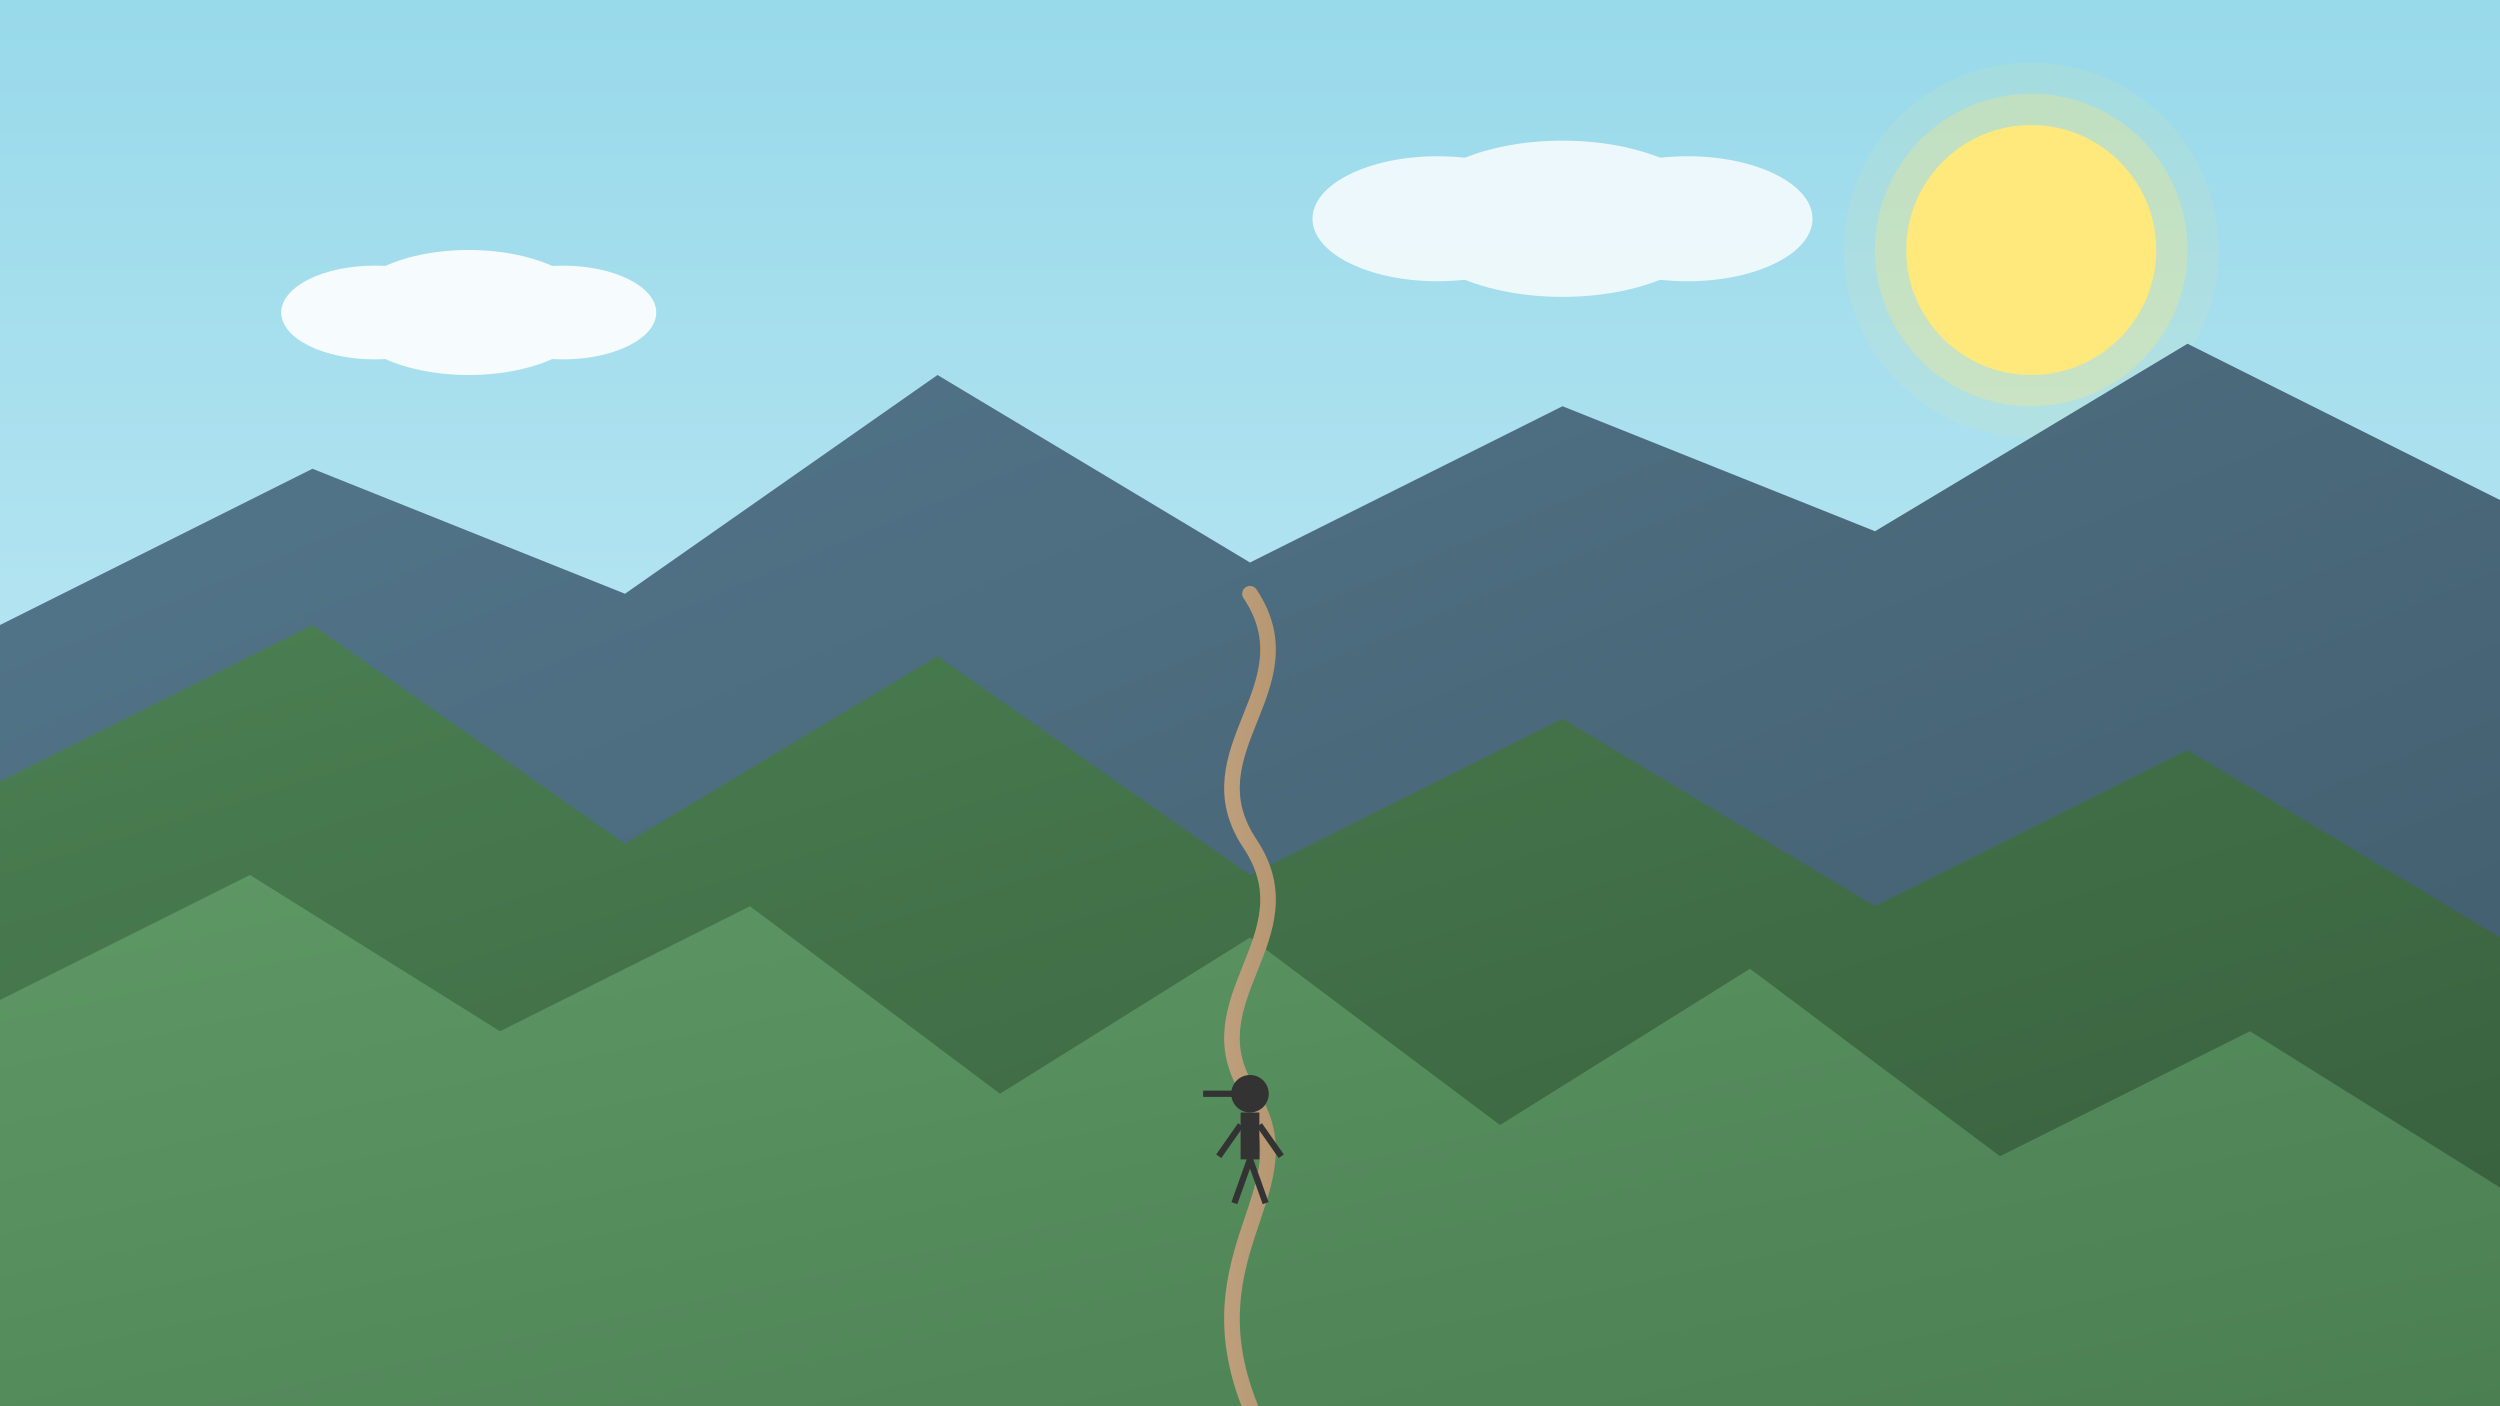 <svg xmlns="http://www.w3.org/2000/svg" width="800" height="450" viewBox="0 0 800 450">
  <rect x="0" y="0" width="800" height="450" fill="#808080" stroke="none"/>
  <defs>
    <linearGradient id="sky-gradient" x1="0%" y1="0%" x2="0%" y2="100%">
      <stop offset="0%" stop-color="#98D9EA" />
      <stop offset="100%" stop-color="#D4F1F9" />
    </linearGradient>
    <linearGradient id="mountain-gradient-back" x1="0%" y1="0%" x2="100%" y2="100%">
      <stop offset="0%" stop-color="#54778C" />
      <stop offset="100%" stop-color="#3F5A69" />
    </linearGradient>
    <linearGradient id="mountain-gradient-mid" x1="0%" y1="0%" x2="100%" y2="100%">
      <stop offset="0%" stop-color="#4B7F52" />
      <stop offset="100%" stop-color="#365D3B" />
    </linearGradient>
    <linearGradient id="mountain-gradient-front" x1="0%" y1="0%" x2="100%" y2="100%">
      <stop offset="0%" stop-color="#5E9865" />
      <stop offset="100%" stop-color="#4B7F52" />
    </linearGradient>
    <linearGradient id="path-gradient" x1="0%" y1="0%" x2="100%" y2="0%">
      <stop offset="0%" stop-color="#C4A484" />
      <stop offset="100%" stop-color="#B0926A" />
    </linearGradient>
  </defs>
  
  <!-- Sky -->
  <rect width="800" height="450" fill="url(#sky-gradient)" />
  
  <!-- Sun -->
  <circle cx="650" cy="80" r="40" fill="#FFE87C" />
  <circle cx="650" cy="80" r="50" fill="#FFE87C" fill-opacity="0.3" />
  <circle cx="650" cy="80" r="60" fill="#FFE87C" fill-opacity="0.1" />
  
  <!-- Clouds -->
  <g opacity="0.9">
    <ellipse cx="150" cy="100" rx="40" ry="20" fill="white" />
    <ellipse cx="120" cy="100" rx="30" ry="15" fill="white" />
    <ellipse cx="180" cy="100" rx="30" ry="15" fill="white" />
  </g>
  <g opacity="0.8">
    <ellipse cx="500" cy="70" rx="50" ry="25" fill="white" />
    <ellipse cx="460" cy="70" rx="40" ry="20" fill="white" />
    <ellipse cx="540" cy="70" rx="40" ry="20" fill="white" />
  </g>
  
  <!-- Mountains in the background -->
  <path d="M0,200 L100,150 L200,190 L300,120 L400,180 L500,130 L600,170 L700,110 L800,160 L800,450 L0,450 Z" fill="url(#mountain-gradient-back)" />
  
  <!-- Mountains in the middle -->
  <path d="M0,250 L100,200 L200,270 L300,210 L400,280 L500,230 L600,290 L700,240 L800,300 L800,450 L0,450 Z" fill="url(#mountain-gradient-mid)" />
  
  <!-- Mountains in the foreground -->
  <path d="M0,320 L80,280 L160,330 L240,290 L320,350 L400,300 L480,360 L560,310 L640,370 L720,330 L800,380 L800,450 L0,450 Z" fill="url(#mountain-gradient-front)" />
  
  <!-- Hiking path -->
  <path d="M400,450 C380,400 420,380 400,350 C380,320 420,300 400,270 C380,240 420,220 400,190" stroke="url(#path-gradient)" stroke-width="5" fill="none" stroke-linecap="round" />
  
  <!-- Hikers (simplified silhouettes) -->
  <circle cx="400" cy="350" r="6" fill="#333" />
  <rect x="397" y="356" width="6" height="15" fill="#333" />
  <line x1="397" y1="360" x2="390" y2="370" stroke="#333" stroke-width="2" />
  <line x1="403" y1="360" x2="410" y2="370" stroke="#333" stroke-width="2" />
  <line x1="400" y1="371" x2="395" y2="385" stroke="#333" stroke-width="2" />
  <line x1="400" y1="371" x2="405" y2="385" stroke="#333" stroke-width="2" />
  <line x1="400" y1="350" x2="385" y2="350" stroke="#333" stroke-width="2" />
</svg>
